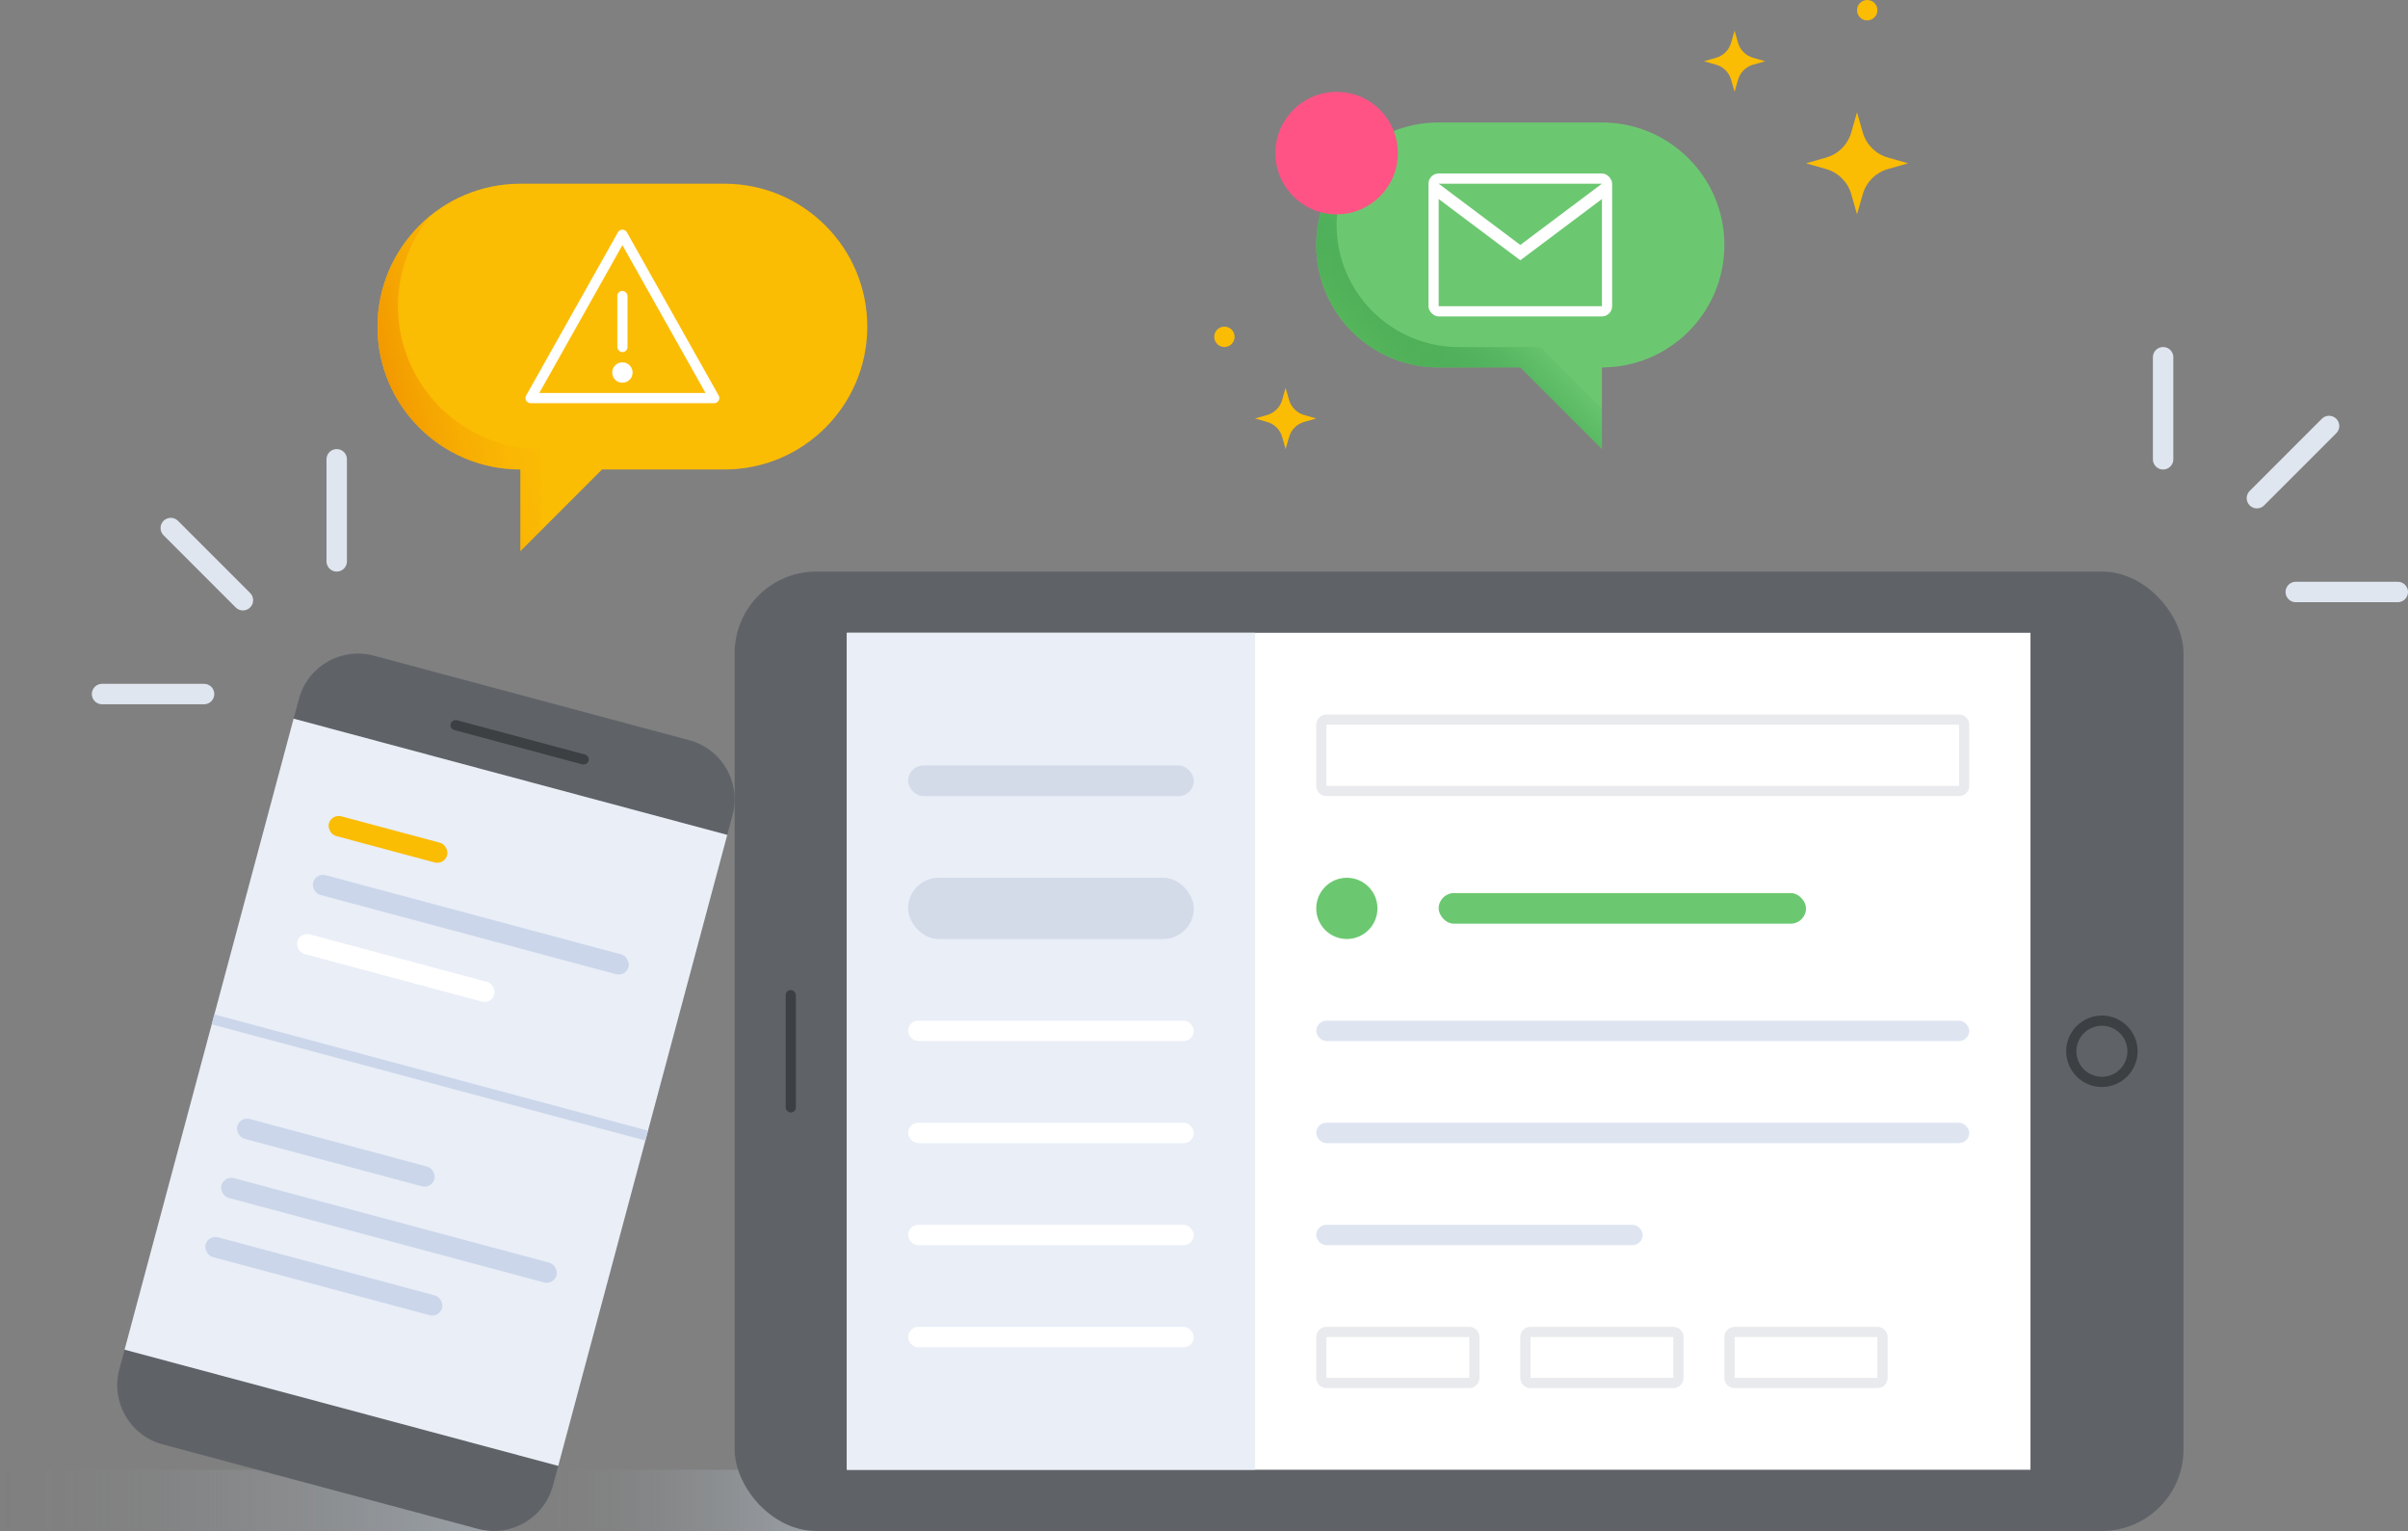 <?xml version="1.0" encoding="UTF-8"?>
<svg width="236px" height="150px" viewBox="0 0 236 150" version="1.1" xmlns="http://www.w3.org/2000/svg" xmlns:xlink="http://www.w3.org/1999/xlink">
    <rect x="0" y="0" width="236" height="150" fill="#808080" stroke="none"/>
    <!-- Generator: Sketch 51.3 (57544) - http://www.bohemiancoding.com/sketch -->
    <title>site_sec_B_06</title>
    <desc>Created with Sketch.</desc>
    <defs>
        <linearGradient x1="0%" y1="50%" x2="100%" y2="50%" id="linearGradient-1">
            <stop stop-color="#9AA0A6" stop-opacity="0" offset="0%"></stop>
            <stop stop-color="#9AA0A6" stop-opacity="0.025" offset="15%"></stop>
            <stop stop-color="#9AA0A6" stop-opacity="0.1" offset="30.6%"></stop>
            <stop stop-color="#9AA0A6" stop-opacity="0.225" offset="46.4%"></stop>
            <stop stop-color="#9AA0A6" stop-opacity="0.4" offset="62.4%"></stop>
            <stop stop-color="#9AA0A6" stop-opacity="0.626" offset="78.6%"></stop>
            <stop stop-color="#9AA0A6" stop-opacity="0.898" offset="94.6%"></stop>
            <stop stop-color="#9AA0A6" offset="100%"></stop>
        </linearGradient>
        <linearGradient x1="22.235%" y1="68.196%" x2="97.231%" y2="31.649%" id="linearGradient-2">
            <stop stop-color="#F29900" offset="0%"></stop>
            <stop stop-color="#F29900" stop-opacity="0.84" offset="8.6%"></stop>
            <stop stop-color="#F29900" stop-opacity="0.619" offset="21.8%"></stop>
            <stop stop-color="#F29900" stop-opacity="0.43" offset="35.2%"></stop>
            <stop stop-color="#F29900" stop-opacity="0.275" offset="48.6%"></stop>
            <stop stop-color="#F29900" stop-opacity="0.154" offset="61.7%"></stop>
            <stop stop-color="#F29900" stop-opacity="0.069" offset="74.8%"></stop>
            <stop stop-color="#F29900" stop-opacity="0.017" offset="87.6%"></stop>
            <stop stop-color="#F29900" stop-opacity="0" offset="100%"></stop>
        </linearGradient>
        <linearGradient x1="29.615%" y1="77.018%" x2="63.452%" y2="44.801%" id="linearGradient-3">
            <stop stop-color="#56B65B" offset="0%"></stop>
            <stop stop-color="#188038" stop-opacity="0" offset="100%"></stop>
        </linearGradient>
    </defs>
    <g id="Page-1" stroke="none" stroke-width="1" fill="none" fill-rule="evenodd">
        <g id="Artboard-Copy" transform="translate(-173, -102)">
            <g id="site_sec_B_06" transform="translate(173, 102)">
                <rect id="Rectangle-path" fill="url(#linearGradient-1)" fill-rule="nonzero" style="mix-blend-mode: multiply;" x="52" y="144" width="28" height="6"></rect>
                <rect id="Rectangle-path" fill="url(#linearGradient-1)" fill-rule="nonzero" style="mix-blend-mode: multiply;" x="0" y="144" width="48" height="6"></rect>
                <g id="Group" transform="translate(11, 0)">
                    <g transform="translate(0, 64)" fill-rule="nonzero">
                        <g>
                            <g>
                                <path d="M56.551,8.521 L25.641,0.239 C22.44,-0.618 19.15,1.281 18.293,4.482 L17.775,6.414 L60.275,17.802 L60.793,15.87 C61.205,14.333 60.99,12.695 60.194,11.317 C59.399,9.939 58.088,8.933 56.551,8.521 Z" id="Shape" fill="#5F6368"></path>
                                <path d="M0.694,70.165 C-0.163,73.366 1.736,76.656 4.937,77.513 L35.847,85.795 C39.048,86.652 42.338,84.753 43.195,81.552 L43.713,79.62 L1.213,68.232 L0.694,70.165 Z" id="Shape" fill="#5F6368"></path>
                                <rect id="Rectangle-path" fill="#E9EEF7" transform="translate(30.743, 43.017) rotate(-75) translate(-30.743, -43.017) " x="-1.257" y="21.017" width="64" height="44"></rect>
                            </g>
                            <rect id="Rectangle-path" fill="#3C4043" transform="translate(39.932, 8.728) rotate(105) translate(-39.932, -8.728) " x="39.432" y="1.728" width="1" height="14" rx="0.5"></rect>
                        </g>
                        <g transform="translate(17, 15)" id="Rectangle-path">
                            <rect fill="#FBBC04" transform="translate(10.027, 3.239) rotate(15.009) translate(-10.027, -3.239) " x="4.026" y="2.239" width="12.001" height="2" rx="1"></rect>
                            <rect fill="#CBD6EA" transform="translate(18.144, 11.597) rotate(15) translate(-18.144, -11.597) " x="2.144" y="10.597" width="32" height="2" rx="1"></rect>
                            <rect fill="#FFFFFF" transform="translate(10.795, 15.839) rotate(15) translate(-10.795, -15.839) " x="0.795" y="14.839" width="20" height="2" rx="1"></rect>
                        </g>
                        <rect id="Rectangle-path" fill="#CBD6EA" transform="translate(31.131, 41.569) rotate(15) translate(-31.131, -41.569) " x="9.131" y="41.069" width="44" height="1"></rect>
                        <g transform="translate(8, 45)" fill="#CBD6EA" id="Rectangle-path">
                            <rect transform="translate(13.912, 3.933) rotate(15) translate(-13.912, -3.933) " x="3.912" y="2.933" width="20" height="2" rx="1"></rect>
                            <rect transform="translate(19.12, 11.539) rotate(15) translate(-19.12, -11.539) " x="2.12" y="10.539" width="34" height="2" rx="1"></rect>
                            <rect transform="translate(12.738, 16.042) rotate(15) translate(-12.738, -16.042) " x="0.738" y="15.042" width="24" height="2" rx="1"></rect>
                        </g>
                    </g>
                    <g transform="translate(25, 18)">
                        <path d="M35,0 L15,0 C7.268,0 1,6.268 1,14 C1,21.732 7.268,28 15,28 L15,36 L23,28 L35,28 C42.732,28 49,21.732 49,14 C49,6.268 42.732,0 35,0 Z" id="Shape" fill="#FBBC04" fill-rule="nonzero"></path>
                        <g transform="translate(16, 5)">
                            <polygon id="Shape" stroke="#FFFFFF" stroke-linecap="round" stroke-linejoin="round" points="9 0 0 16 18 16 9 0"></polygon>
                            <g transform="translate(8, 5)" fill="#FFFFFF" fill-rule="nonzero">
                                <rect id="Rectangle-path" x="0.5" y="0.5" width="1" height="6" rx="0.5"></rect>
                                <circle id="Oval" cx="1" cy="8.5" r="1"></circle>
                            </g>
                        </g>
                        <path d="M3,12 C3.001,8.777 4.119,5.655 6.165,3.165 C1.569,6.9 -0.176,13.124 1.809,18.704 C3.794,24.283 9.078,28.007 15,28 L15,36 L17,34 L17,26 C9.277,25.977 3.023,19.723 3,12 Z" id="Shape" fill="url(#linearGradient-2)" fill-rule="nonzero"></path>
                    </g>
                    <g transform="translate(108, 0)" fill-rule="nonzero">
                        <g transform="translate(9, 12)">
                            <path d="M29,0 L13,0 C6.373,0 1,5.373 1,12 C1,18.627 6.373,24 13,24 L21,24 L29,32 L29,24 C35.627,24 41,18.627 41,12 C41,5.373 35.627,0 29,0 Z" id="Shape" fill="#6CC870"></path>
                            <g transform="translate(12, 5)">
                                <rect id="Rectangle-path" fill="#FFFFFF" x="0" y="0" width="18" height="14" rx="1"></rect>
                                <polygon id="Shape" fill="#6CC870" points="1 1 9 7 17 1"></polygon>
                                <polygon id="Shape" fill="#6CC870" points="1 2.5 9 8.5 17 2.5 17 13 1 13"></polygon>
                            </g>
                            <path d="M23,22 L15,22 C10.402,22.011 6.204,19.388 4.198,15.251 C2.193,11.113 2.733,6.193 5.59,2.59 C1.565,5.744 -0.015,11.106 1.658,15.938 C3.33,20.771 7.886,24.009 13,24 L21,24 L29,32 L29,28 L23,22 Z" id="Shape" fill="url(#linearGradient-3)"></path>
                        </g>
                        <circle id="Oval" fill="#FF5386" cx="12" cy="15" r="6"></circle>
                        <path d="M52.811,6.34 L54,6 L52.811,5.66 C52.099,5.457 51.542,4.9 51.339,4.188 L51,3 L50.66,4.189 C50.457,4.901 49.9,5.458 49.188,5.661 L48,6 L49.189,6.34 C49.901,6.543 50.458,7.1 50.661,7.812 L51,9 L51.34,7.811 C51.543,7.1 52.1,6.543 52.811,6.34 Z" id="Shape" fill="#FBBC04"></path>
                        <path d="M66.019,16.566 L68,16 L66.019,15.434 C64.832,15.095 63.905,14.168 63.566,12.981 L63,11 L62.434,12.981 C62.095,14.168 61.168,15.095 59.981,15.434 L58,16 L59.981,16.566 C61.168,16.905 62.095,17.832 62.434,19.019 L63,21 L63.566,19.019 C63.905,17.832 64.832,16.905 66.019,16.566 Z" id="Shape" fill="#FBBC04"></path>
                        <circle id="Oval" fill="#FBBC04" cx="64" cy="1" r="1"></circle>
                        <circle id="Oval" fill="#FBBC04" cx="1" cy="33" r="1"></circle>
                        <path d="M8.811,41.34 L10,41 L8.811,40.66 C8.099,40.457 7.542,39.9 7.339,39.188 L7,38 L6.66,39.189 C6.457,39.901 5.9,40.458 5.188,40.661 L4,41 L5.189,41.34 C5.901,41.543 6.458,42.1 6.661,42.812 L7,44 L7.34,42.811 C7.543,42.1 8.1,41.543 8.811,41.34 Z" id="Shape" fill="#FBBC04"></path>
                    </g>
                    <g transform="translate(61, 56)">
                        <g>
                            <rect id="Rectangle-path" fill="#5F6368" fill-rule="nonzero" x="0" y="0" width="142" height="94" rx="8"></rect>
                            <rect id="Rectangle-path" fill="#FFFFFF" fill-rule="nonzero" x="11" y="6" width="116" height="82"></rect>
                            <rect id="Rectangle-path" fill="#3C4043" fill-rule="nonzero" x="5" y="41" width="1" height="12" rx="0.5"></rect>
                            <circle id="Oval" stroke="#3C4043" cx="134" cy="47" r="3"></circle>
                        </g>
                        <rect id="Rectangle-path" fill="#E9EEF7" fill-rule="nonzero" x="11" y="6" width="40" height="82"></rect>
                        <rect id="Rectangle-path" fill="#D4DBE8" fill-rule="nonzero" x="17" y="19" width="28" height="3" rx="1.5"></rect>
                        <rect id="Rectangle-path" fill="#FFFFFF" fill-rule="nonzero" x="17" y="44" width="28" height="2" rx="1"></rect>
                        <rect id="Rectangle-path" fill="#FFFFFF" fill-rule="nonzero" x="17" y="54" width="28" height="2" rx="1"></rect>
                        <rect id="Rectangle-path" fill="#FFFFFF" fill-rule="nonzero" x="17" y="64" width="28" height="2" rx="1"></rect>
                        <rect id="Rectangle-path" fill="#D4DBE8" fill-rule="nonzero" x="17" y="30" width="28" height="6" rx="3"></rect>
                        <rect id="Rectangle-path" fill="#FFFFFF" fill-rule="nonzero" x="17" y="74" width="28" height="2" rx="1"></rect>
                        <rect id="Rectangle-path" fill="#DEE5F1" fill-rule="nonzero" x="57" y="44" width="64" height="2" rx="1"></rect>
                        <rect id="Rectangle-path" fill="#6CC870" fill-rule="nonzero" x="69" y="31.5" width="36" height="3" rx="1.5"></rect>
                        <rect id="Rectangle-path" fill="#DEE5F1" fill-rule="nonzero" x="57" y="54" width="64" height="2" rx="1"></rect>
                        <rect id="Rectangle-path" fill="#DEE5F1" fill-rule="nonzero" x="57" y="64" width="32" height="2" rx="1"></rect>
                        <g transform="translate(57, 30)" fill="#6CC870" fill-rule="nonzero" id="Oval">
                            <circle cx="3" cy="3" r="3"></circle>
                        </g>
                        <path d="M120,15 L120,21 L58,21 L58,15 L120,15 Z M120,14 L58,14 C57.448,14 57,14.448 57,15 L57,21 C57,21.552 57.448,22 58,22 L120,22 C120.552,22 121,21.552 121,21 L121,15 C121,14.448 120.552,14 120,14 Z" id="Shape" fill="#E8EAED" fill-rule="nonzero"></path>
                        <path d="M72,75 L72,79 L58,79 L58,75 L72,75 Z M72,74 L58,74 C57.448,74 57,74.448 57,75 L57,79 C57,79.552 57.448,80 58,80 L72,80 C72.552,80 73,79.552 73,79 L73,75 C73,74.448 72.552,74 72,74 Z" id="Shape" fill="#E8EAED" fill-rule="nonzero"></path>
                        <path d="M92,75 L92,79 L78,79 L78,75 L92,75 Z M92,74 L78,74 C77.448,74 77,74.448 77,75 L77,79 C77,79.552 77.448,80 78,80 L92,80 C92.552,80 93,79.552 93,79 L93,75 C93,74.448 92.552,74 92,74 Z" id="Shape" fill="#E8EAED" fill-rule="nonzero"></path>
                        <path d="M112,75 L112,79 L98,79 L98,75 L112,75 Z M112,74 L98,74 C97.448,74 97,74.448 97,75 L97,79 C97,79.552 97.448,80 98,80 L112,80 C112.552,80 113,79.552 113,79 L113,75 C113,74.448 112.552,74 112,74 Z" id="Shape" fill="#E8EAED" fill-rule="nonzero"></path>
                    </g>
                </g>
                <g id="Group" transform="translate(10, 45)" stroke="#E0E6F0" stroke-linecap="round" stroke-width="2">
                    <path d="M23,10 L23,0" id="Shape"></path>
                    <path d="M13.808,13.808 L6.737,6.737" id="Shape"></path>
                    <path d="M10,23 L0,23" id="Shape"></path>
                </g>
                <g id="Group" transform="translate(212, 35)" stroke="#E0E6F0" stroke-linecap="round" stroke-width="2">
                    <path d="M13,23 L23,23" id="Shape"></path>
                    <path d="M9.192,13.808 L16.263,6.737" id="Shape"></path>
                    <path d="M0,10 L0,0" id="Shape"></path>
                </g>
            </g>
        </g>
    </g>
</svg>